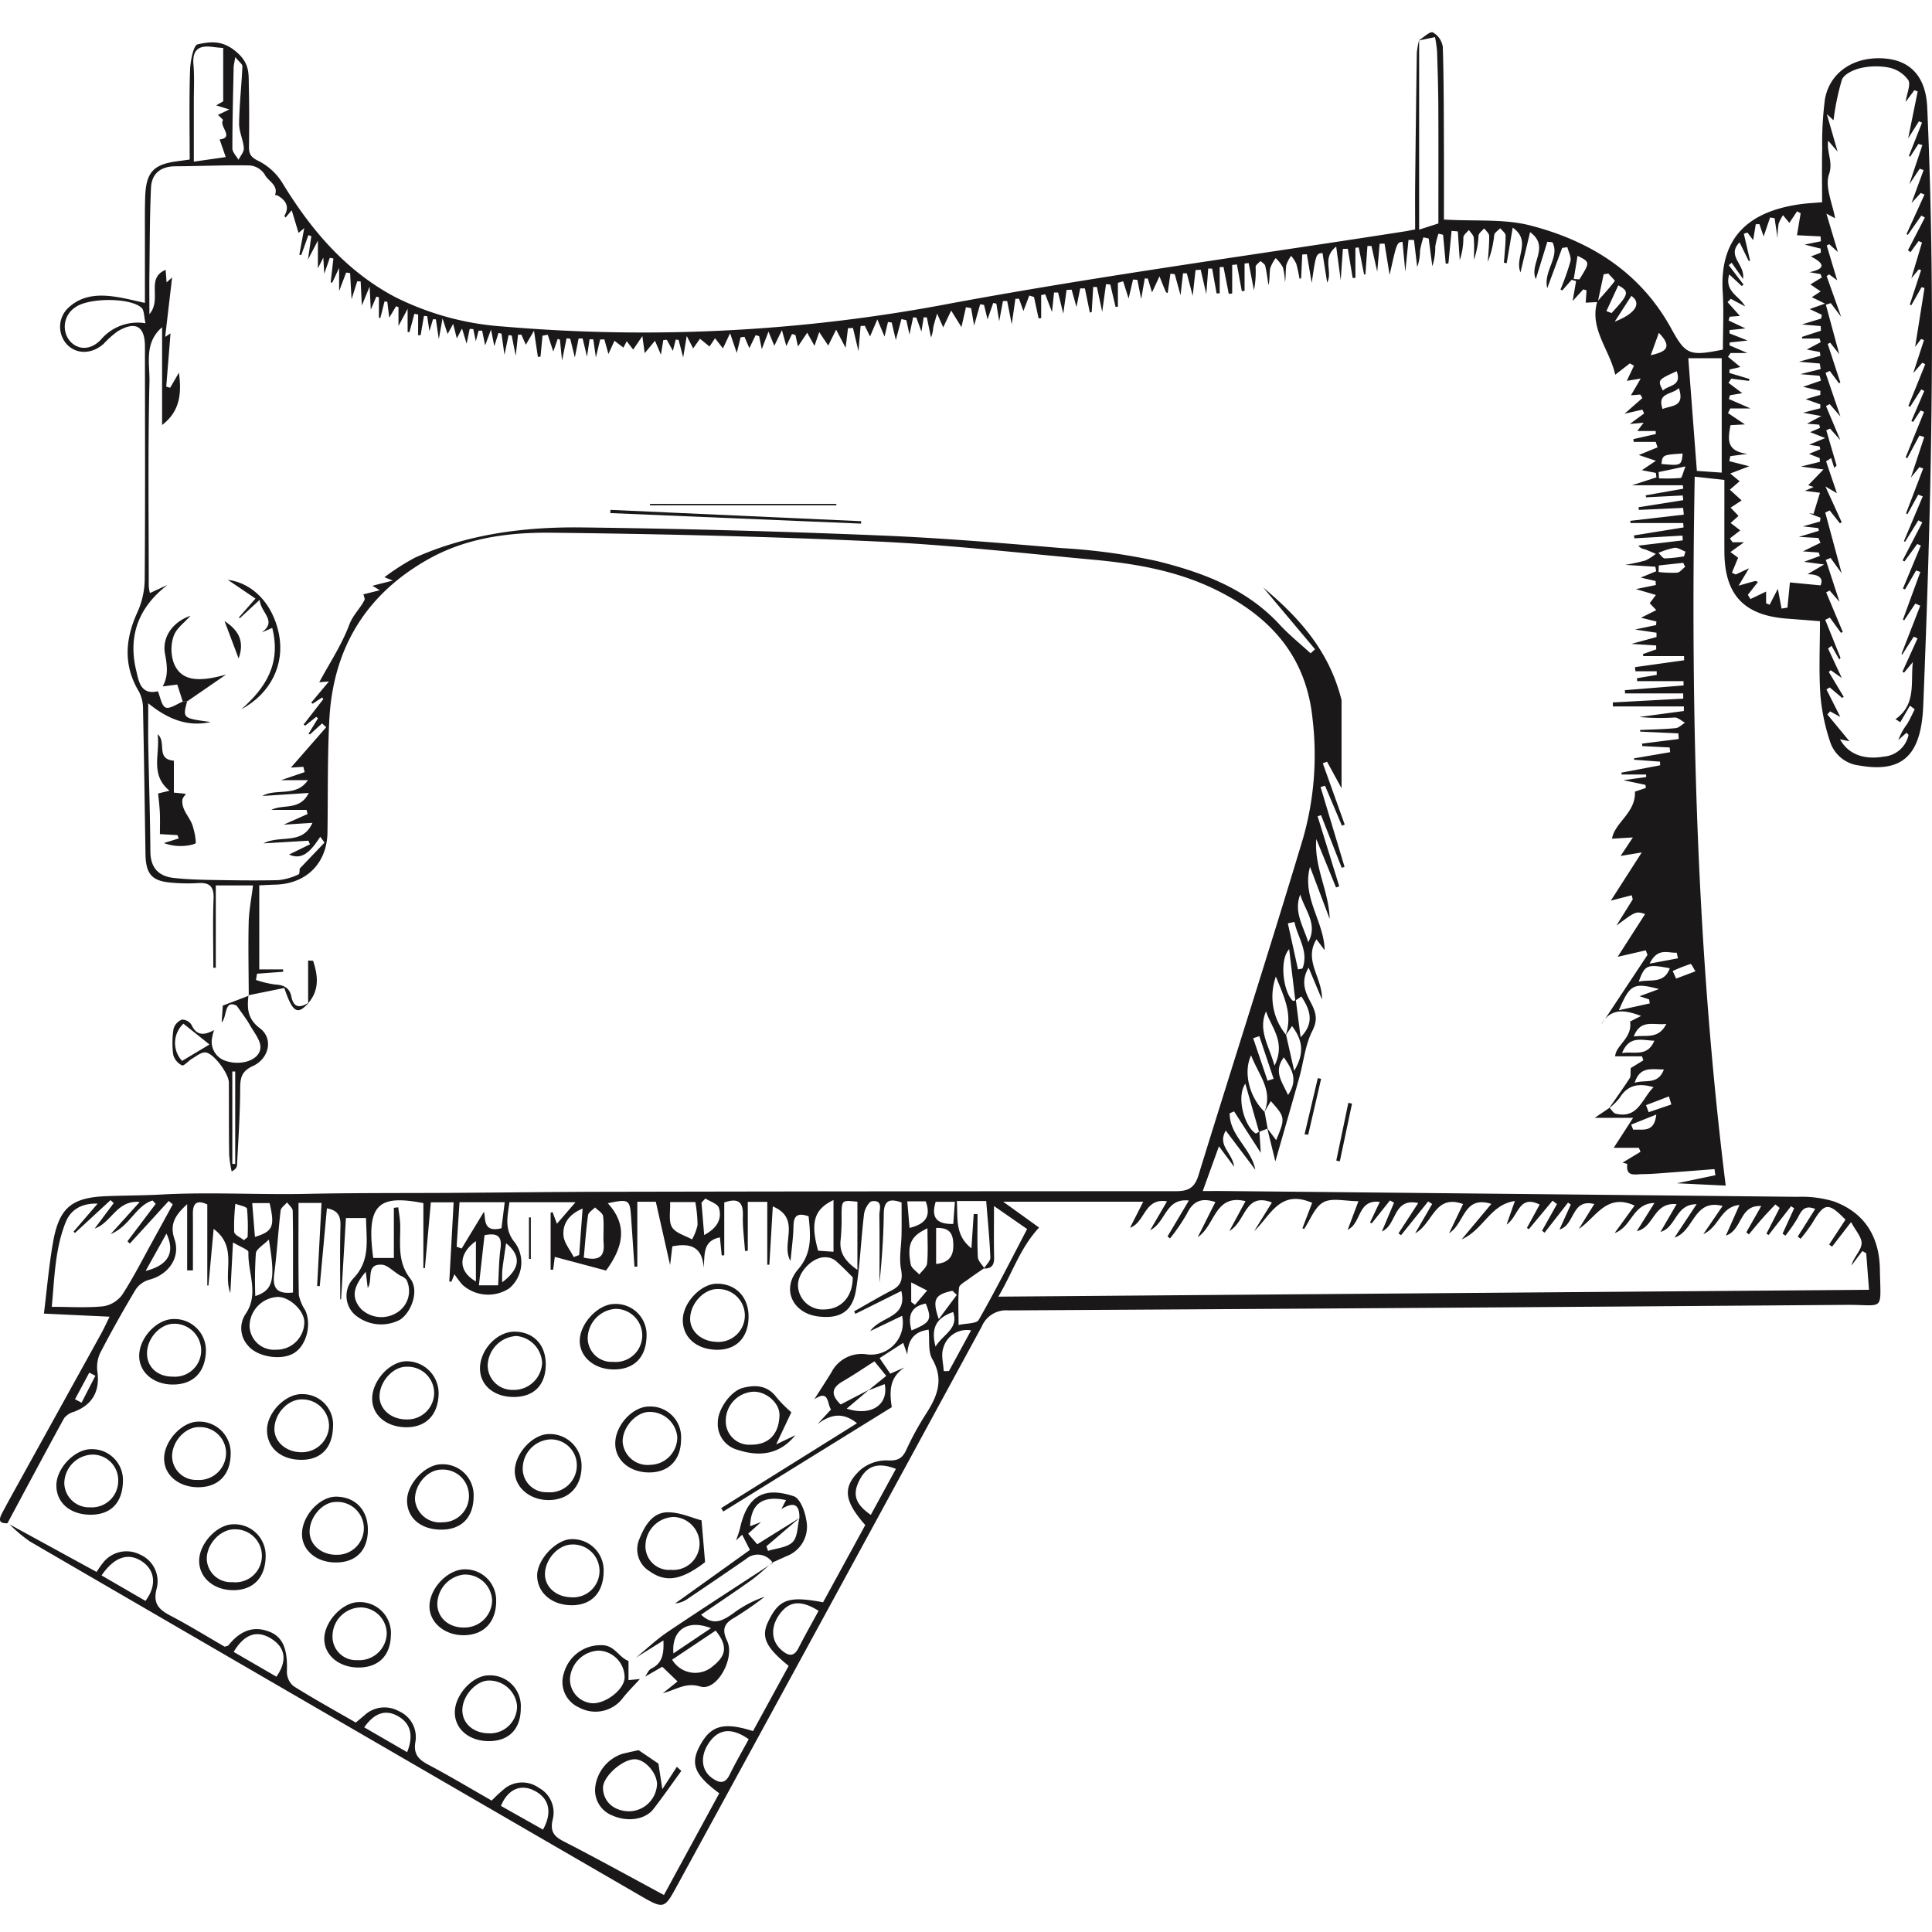 <svg viewBox="0 0 300 300" height="300" width="300" xmlns:xlink="http://www.w3.org/1999/xlink" xmlns="http://www.w3.org/2000/svg">
  <defs>
    <clipPath id="clip-path">
      <rect fill="#fff" transform="translate(14053 11286)" height="300" width="300" data-name="Rectangle 4510" id="Rectangle_4510"></rect>
    </clipPath>
    <clipPath id="clip-path-2">
      <rect fill="none" height="290.777" width="300" data-name="Rectangle 4509" id="Rectangle_4509"></rect>
    </clipPath>
  </defs>
  <g clip-path="url(#clip-path)" transform="translate(-14053 -11286)" data-name="Mask Group 13" id="Mask_Group_13">
    <g transform="translate(14053 11291)" data-name="Group 6070" id="Group_6070">
      <g clip-path="url(#clip-path-2)" data-name="Group 6069" id="Group_6069">
        <path fill="#1a1818" transform="translate(0 0)" d="M1.49,231.708l13.5,7.381c.3-.424.578-.9.93-1.324a4.62,4.62,0,0,1,5.794-1.385,4.517,4.517,0,0,1,2.6,5.339c-.593,2.315.388,3.239,2.188,4.18,2.883,1.507,5.656,3.224,8.389,4.8.294-.1.495-.109.577-.212,1.71-2.124,3.775-3.192,6.489-2.066,2.02.839,2.724,2.8,2.59,6.111a2.956,2.956,0,0,0,1,2.271c3.157,1.988,6.431,3.789,9.7,5.675l1.332-1.118a4.568,4.568,0,0,1,5.345-.656,4.377,4.377,0,0,1,2.589,4.707c-.358,2,.487,2.814,2.055,3.644,3.294,1.743,6.493,3.665,9.781,5.542a22.76,22.76,0,0,1,2.155-1.982,4.433,4.433,0,0,1,5.17,0,4.354,4.354,0,0,1,2.153,4.908c-.409,1.7.065,2.565,1.617,3.361,5.159,2.648,10.235,5.457,15.652,8.371l8.591-15.795c-3.822-2.822-4.511-4.534-3.059-7.295,1.7-3.233,3.685-3.829,8.3-2.363l5.534-10.126c-3.577-2.894-4.308-4.5-3.188-6.847,1.672-3.5,3.141-4.044,8.532-3.026l6.552-11.992c-3.3-3.746-3.605-5.9-.767-8.557a6.257,6.257,0,0,1,4.189-1.481c1.564.082,2.3-.261,2.93-1.6a46.383,46.383,0,0,1,2.963-5.448c1.8-2.759,2.99-5.393,1.086-8.709-.678-1.181-.39-2.917-.557-4.544-2.124.273-3.207,1.438-3.316,3.855l-.638-1.808-3.665,2.369,1.656,2.414,2.239-.971c-2.223,1.44-2.443,3.446-2,6.172l-26.164,16.2-.333-.524L133.072,216c-2.275-1.851-4.231-1.305-6.149.153l2.119-2.293c-.619-.8-.24-3.2-2.6-1.572.881-1.384,1.775-2.759,2.639-4.154a5.257,5.257,0,0,1,5.54-2.825,4.961,4.961,0,0,0,5.459-5.988l-4.953,2.37c1.683-2.4,5.817-1.956,4.831-6.227l-7.131,3.547-.2-.382c1.948-1.1,3.87-2.242,5.852-3.271,1.431-.743,1.741-1.642,1.432-3.284-.327-1.73.05-3.589.081-5.391.028-1.653.006-3.307.006-4.962-1.923-.684-2.748-.281-2.769,1.8-.036,3.568-.3,7.134-.66,10.687,0-3.5.03-6.993-.021-10.488-.012-.888.634-2.4-1.135-2.2-.5.056-1.15,1.245-1.24,1.975-.485,3.94-.618,7.931-1.26,11.841-.549,3.34-2.515,4.495-5.855,4.082-3.973-.491-5.764-4.256-3.141-7.3,2.257-2.615,1.938-5.319,1.645-8.252-1.536-.525-2.319-.273-2.348,1.476-.03,1.783-.292,3.562-.462,5.454-1.587-2.642,1.77-6.557-2.753-8.464-.19,3.217-.363,6.136-.535,9.055l-.321-.006v-9.755h-3.027v7.591l-.432.025c-.121-1.829-.381-3.661-.328-5.485.06-2.077-.675-2.792-2.892-2.037v8.2l-.395.019c-.09-.9-.179-1.8-.278-2.8-2.7.55-2.322,2.625-2.528,4.709-.207-3.307-2.124-3.847-4.859-3.318-.11.91-.222,1.839-.351,2.909l-2.217-9.835H98.963v10.071l-.441.023q-.264-3.858-.527-7.716c-.186-2.72-.341-2.827-3.62-2.143,3.321,3.595,2.183,7.1-.268,10.45l-7.957-2.12c-.043.332-.151,1.165-.26,2l-.389-.017V183.31l.3-.1.677,1.817,2.889-3.349H79.109c-.29,2.214-.866,4.229.857,6.287a5.244,5.244,0,0,1-.91,7.1,5.961,5.961,0,0,1-7.272-.586,16.188,16.188,0,0,1-1.219-1.619l-.467,1.148L69.766,194l.673-12.3H66.9c-.3,3.36-.614,6.793-.924,10.225l-.235-.022V181.817c-6.945-1.331-8.923.1-7.782,8.521h3.2v-7.79l.685-.075c.1.895.278,1.788.3,2.685.061,2.876-.51,5.712,1.571,8.393,1.411,1.818.2,5.2-1.607,6.382a6.3,6.3,0,0,1-7.089-.858,3.968,3.968,0,0,1-.081-5.636c2.628-2.8,1.928-5.968,1.9-9.306H53.714c-.253,4.263-.5,8.449-.748,12.635l-.133-.009c0-3.8-.072-7.606.035-11.405.043-1.527-.389-2.415-2.106-2.724l-1.113,12.086-.406-.026.685-12.895H46.354c0,4.785-.048,9.539.047,14.29a6.968,6.968,0,0,0,1,2.38c1.02,2.236.192,5.425-1.727,6.627-1.982,1.241-5.835.61-7.236-1.235a3.976,3.976,0,0,1-.25-4.9c2.063-3.109.272-6.355.389-9.525.014-.374-1.219-.795-2.4-1.515-.157,3-.28,5.349-.411,7.867-1.211-3.206,1.245-7.113-2.592-9.955-.292,3.183-.55,5.983-.807,8.784h-.178V182.025c-1.665-.774-2.249-.152-2.238,1.44.02,2.933.006,5.866.006,8.8l-.894,0V181.986c-1.718,1.573-2.8,2.995-1.972,5.414.992,2.891-.972,5.547-3.9,6.309a3.776,3.776,0,0,0-2.116,1.512c-1.954,3.264-3.818,6.586-5.566,9.965a5.283,5.283,0,0,0-.372,2.909c.366,3-.821,5.064-3.651,6.126a2.946,2.946,0,0,0-1.528.99c-2.976,5.415-5.877,10.872-8.8,16.317-1.584.065-1.237-.8-.781-1.668.743-1.407,1.517-2.8,2.287-4.19q6.526-11.8,13.052-23.6c.412-.745.763-1.524,1.3-2.614L6.82,198.976c.469-3.783.775-7.414,1.4-10.99.943-5.437,2.871-7.032,8.3-7.245,2.863-.113,5.732-.1,8.593-.259,7.509-.408,15.019.062,22.529-.1,7.719-.166,15.444-.108,23.166-.158,7.643-.05,15.285-.15,22.927-.165q44.414-.088,88.828-.09c1.982,0,2.935-.525,3.537-2.48,5.388-17.476,11-34.884,16.263-52.4a47.239,47.239,0,0,0,1.45-18.454c-.974-9.627-6.409-15.746-14.727-19.91-6.105-3.057-12.65-4.2-19.325-4.814-11.168-1.027-22.328-2.306-33.522-2.825-16.843-.781-33.711-1.173-50.572-1.365-6.588-.075-13.2.759-19.164,4.114-9.756,5.488-14.807,13.923-15.369,25-.294,5.8-.2,11.615-.283,17.424-.07,4.786-3.293,8-8.118,8.108-.707.016-1.414.061-2.474.109v13.049H43.96c0,.123.005.247.008.371l-4.057.3-.164.97a16.113,16.113,0,0,0,2.94.706c1.36.077,2.278.465,2.565,1.919.332,1.683,1.318,1.759,2.594.942l.032.027c-1.68,1.884-2.431,1.5-3.732-2.348l-5.566,1.13.047.057c-.014-3.79-.1-7.582-.01-11.37.044-1.836.417-3.663.671-5.74H33.508v12.78h-.384c0-3.58-.1-7.165.04-10.739.078-1.965-.7-2.537-2.505-2.4a26.924,26.924,0,0,1-3.818-.053c-3.223-.216-4.2-1.269-4.251-4.49-.121-7.482-.22-14.965-.382-22.446a5.7,5.7,0,0,0-.616-2.718c-2.46-4.085-2.178-8.115-.275-12.317a12.724,12.724,0,0,0,1.152-5c.091-12.1.044-24.2.036-36.3,0-3.187-1.481-4.017-4.287-2.327a15.214,15.214,0,0,0-2.119,1.9c-1.837,1.657-4.292,1.672-5.761.039a4.046,4.046,0,0,1,.45-5.781c2.233-1.965,4.942-1.933,7.675-1.471,1.236.209,2.455.524,4.039.869,0-3.665,0-7.058,0-10.451,0-1.99-.026-3.982.04-5.97.13-3.872,1.258-5.091,5.048-5.585.542-.071,1.084-.148,1.865-.255,0-4.663-.093-9.26.055-13.85.046-1.426.518-3.9,1.183-4.042,1.908-.4,3.776-.707,5.962,1.13s1.937,3.468,1.984,5.462c.073,3.1.06,6.21.024,9.314-.013,1.153.312,1.65,1.5,2.217a9.271,9.271,0,0,1,3.691,3.408c4.424,7.262,9.8,13.6,17.38,17.646a43.938,43.938,0,0,0,16.9,4.643,254.652,254.652,0,0,0,69.839-3.653c23.3-4.3,46.819-7.468,70.24-11.133.387-.061.771-.145,1.529-.289,0-2.2-.02-4.406,0-6.612q.109-10.388.26-20.776a12.533,12.533,0,0,1,.361-2.034c0,9.712,0,19.426,0,29.452l2.989-.958c0-6.07.02-12.052-.009-18.034-.014-2.91-.1-5.819-.2-8.728a18.977,18.977,0,0,0-.314-2.174l-2.546.526c.758-.461,1.771-1.467,2.216-1.259A3.115,3.115,0,0,1,224.038,2.3c.168,5.41.151,10.826.175,16.24.017,3.712,0,7.425,0,10.552,4.948.287,9.35-.125,13.379.911,9.294,2.39,17.1,7.235,21.911,16,2.255,4.112,2.834,4.328,8.029,3.285,0-2.939.153-5.955-.029-8.952-.534-8.807,4.424-12.625,12.27-13.656.936-.123,1.883-.166,3.163-.274,0-2.842-.05-5.6.015-8.362a52.4,52.4,0,0,1,.422-7.611c.74-4.317,4.7-6.816,9.512-6.329,3.981.4,6.17,3.043,6.371,7.534,1.389,30.977.62,61.939-.614,92.9-.029.715-.082,1.432-.168,2.143-.739,6.092-3.7,8.266-9.8,7.181a5.369,5.369,0,0,1-4.454-3.559,31.139,31.139,0,0,1-1.551-7.391c-.255-3.712-.066-7.454-.066-11.453-1.789-.139-3.427-.273-5.067-.393-6.73-.49-9.752-3.7-9.773-10.405-.011-3.653,0-7.306,0-11.136l-4.609-.508c-.67,37.139.325,73.935,4.812,110.083l-7.577-.362,5.979-1.251q-.072-.473-.143-.946c-2.02.156-4.039.319-6.06.465-1.743.125-3.486.3-5.231.317-1,.007-2.518.465-2.245-1.552.008-.063-.668-.219-.735-.239l2.783-1.683-.257-.617h-3.9l3.009-4.66h-5.959l2.3-1.555c.317.314.585.826.954.915,3.491.836,4.065-2.343,5.882-4.113-2.345-.69-4.055-.33-5.283,1.675a9.26,9.26,0,0,1-1.641,1.609c1.081-1.555,2.19-3.091,3.217-4.681.207-.32.1-.844.163-1.575l1.959-1.2-.217-.624H250.8c.1-1.722,2.719-2.848,2.317-5.4l1.713-.87c-2.481-.919-4.728-1.331-6.185,1.356l7.178-10.83-.262-.713-4.373,1.009,4.264-6.645c-1.432-.45-1.432-.45-4.461,1.8l2.543-4.081-.167-.635-3.237.837,4.8-7.484-3.285.543,1.907-2.873-3.239.195c.427-2.546,3.7-3.983,3.562-7.307l1.7-.577q-.038-.238-.078-.476l-3.41-.724,3.536-.489-.016-.392h-3.785l-.057-.291,6.024-1.14q-.014-.285-.027-.571l-4.022-.294q0-.108,0-.216l5.6-.958-.076-.729-4.258-.219-.017-.382,5.682-.713q-.026-.439-.051-.878l-5.938-.274c0-.083,0-.167-.007-.25,1.84-.083,3.686-.108,5.517-.285.507-.049.97-.55,1.453-.845-.532-.284-1.065-.811-1.6-.808a34.253,34.253,0,0,1-5.5-.082l6.92-.926q.006-.356.011-.712H250.455l-.019-.62,10.937-.59q0-.406-.008-.813h-9.032q-.007-.25-.013-.5l9.1-.735v-.665H254.21q-.007-.229-.014-.459l3.063-.516q-.006-.283-.012-.566h-3.3l-.071-.635,7.638-1.069q-.009-.321-.019-.643h-6.318l-.074-.315,2.073-.732q0-.305-.006-.61l-3.848-.241,3.9-1.066q0-.334,0-.669l-3.339-.5,3.28-.686q.02-.282.039-.564l-2.386-.575,2.372-1.188-1.022-1.074.964-1.276-3.1-.913,3.093-.632q-.023-.312-.046-.625l-2.308-.531,2.405-.984L257.042,83l-4.679-.291a28.032,28.032,0,0,0,3.152-.685,7.973,7.973,0,0,0,1.6-1.021c-.587-.247-1.166-.52-1.766-.73a1.339,1.339,0,0,1-.934-.547l6.886-.819q-.023-.369-.046-.738l-7.456.422q-.045-.223-.089-.447l7.717-1.247q-.032-.34-.064-.68h-8.193c0-.115-.008-.23-.012-.345l8.305-.958q-.056-.524-.111-1.048l-6.858.311q-.035-.206-.07-.412l6.951-1.1-.079-.729-5.7.288-.05-.309,5.831-1.028-.067-.532h-7.9l3.8-1.232-.088-.69-2.167-.422,2.173-1.462-2.658-.894,2.909-1.187-.279-.852h-3.422q-.022-.214-.043-.427l3.477-.793-.021-.471h-2.845l.973-1.283-2.136.19,2.208-1.625-.256-.595-2.777.63,2.765-2.426-.321-.552-1.449.122,1.514-2.6-2.16.353,1.118-2.357-.651-.351-2.264,1.759c-.843-3.885-4.043-7.139-2.785-11.372.922-1.045,1.874-2.066,2.712-3.173.067-.088-.647-.768-1-1.173l-.723.119L248.1,41.9l-1.874.1c.037-.541.084-1.226.131-1.911l-.5-.157L244.2,41.735c.182-1.051.358-2.068.534-3.085l-.683-.205-1.46,1.645-.28-.124a39.9,39.9,0,0,0,1.549-4.392c.156-.656-.3-1.458-.478-2.194l-.809.12-2.317,6.247c-.636-2.693,2.013-4.852.8-7.132l-.789-.073-1.787,5.8c-1.071-2.411,2.287-4.974-.889-7.3L236.1,37.294c-.963-2.327,1.789-4.832-1.206-6.949l-.935,5.525-.429-.074c.1-1.411.269-2.822.26-4.232,0-.376-.542-.75-.835-1.125-.323.348-.86.658-.932,1.052a15.66,15.66,0,0,1-.993,4.159c.083-1.339.232-2.68.208-4.018-.007-.4-.5-.784-.771-1.175-.307.371-.824.713-.88,1.118a13.4,13.4,0,0,1-.71,3.759c0-1.142.07-2.292-.036-3.424-.039-.421-.491-.8-.755-1.2-.3.38-.815.739-.855,1.145a10.933,10.933,0,0,1-.56,3.536q-.151-2.228-.3-4.456l-.971-.084q-.246,2.524-.492,5.048l-.417.055q-.2-2.249-.41-4.5l-.713-.165a12.166,12.166,0,0,0-.5,1.991,9.448,9.448,0,0,1-.458,3.061l-.563-4.306-.823-.18a14.959,14.959,0,0,0-.529,2.086,7.214,7.214,0,0,1-.432,2.521q-.252-2.1-.5-4.2l-.848-.011c-.147,1.445-.294,2.889-.5,4.947-.182-1.946-.309-3.3-.435-4.65-.885.12-.885.12-2,5.139l-.788-4.858-.76.021-.374,4.338-.9-4-.623.01q-.155,2.2-.31,4.393l-.205.046-.839-4.215-.514.046v4.67l-.421.039-.761-4.546-.762.015c-.108,1.553-.216,3.107-.339,4.866-.227-1.7-.43-3.222-.7-5.22-2.289,1.793-.488,3.8-1.4,5.6-.266-1.685-.5-3.149-.727-4.608-1.006.111-1.006.111-1.677,4.645q-.376-2.228-.752-4.455l-.718.048q-.085,1.844-.17,3.688l-.255.069a20.858,20.858,0,0,0-.5-2.324,5.494,5.494,0,0,0-.8-1.225,5.032,5.032,0,0,0-.756,1.456c-.126.852-.034,1.737-.2,2.637a10.686,10.686,0,0,0-.31-2.287,5.771,5.771,0,0,0-1.13-1.454,5.692,5.692,0,0,0-.853,1.588c-.146.835-.038,1.714-.268,2.607-.16-1-.274-2.018-.507-3-.069-.291-.474-.5-.726-.75-.268.3-.755.6-.765.914a15,15,0,0,1-.255,3.624l-.822-4.214-.636.068v4.254l-.43.033q-.38-2.071-.761-4.142l-.732.077v4.433l-.532.054q-.407-2.09-.815-4.179l-.594.039v4.05l-.478.031q-.347-1.929-.694-3.857l-.609-.012c-.086,1.155-.172,2.31-.3,3.968l-.868-3.784-.8.053c-.129,1.171-.259,2.343-.442,4l-.912-3.491-.588-.01c-.11.966-.22,1.933-.387,3.4l-.9-3.261-.671-.083-.426,3.014c-.075-.043-.245-.08-.285-.174-.343-.8-.664-1.611-.991-2.418l-1.152,2.489-.662-2.153-.472-.009-.551,3.185-.594-2.966-.672-.065-.689,2.959-.848-2.674-.814.237v3.7l-.359.047-.824-3.487-.663-.051-.592,4.3-.817-3.857-.58-.016q-.116,1.948-.232,3.9l-.288.085-.769-3.753-.729-.007-.579,2.892-.754-2.689-.782.038c-.161,1.144-.321,2.288-.517,3.688l-.8-3.282-.632,0c-.1,1-.208,2-.315,3.024l-1.051-2.755-.632.13V44.4l-.4.036-.715-3.326-.734-.218-.906,2.394-.69-1.907-.561.023c-.157,1.1-.313,2.2-.564,3.961l-.708-3.623-.656,0-.585,3.139-.441-2.735-.49-.1-.88,2.546-.544-2.246-.6-.1-.938,3.3c-.175-1.009-.323-1.856-.47-2.7l-.8-.138c-.251,1.111-.5,2.222-.7,3.08l-1.593-2.56-1.223,2.574c.2.046.005.053-.026-.014-.327-.693-.628-1.4-.936-2.1-.2.727-.448,1.445-.6,2.183a5.061,5.061,0,0,1-.348,1.533l-.647-3.115-.487-.017-.353,2.222-.79-2.182-.5-.034-.565,2.668-.486-2.224-.764-.174-.87,3.257-.64-2.721L137.882,45l-.529,2.262L136.23,44.6,135.1,47.246l-.817-1.665-.648.044c-.1,1.14-.193,2.28-.331,3.916l-.855-3.611-.775.027c-.135,1.12-.27,2.24-.367,3.048l-1.475-2.813-1.222,2.467-1.4-2.088-.737,2.13-1.134-2.037-1.43,2.138-.394-1.787-.532-.148-.886,1.868-.678-2.471-1.187,2.428-.9-2.2c-.491,1.279-.768,2-1.043,2.718q-.2-1.008-.413-2.01l-.544-.159-.97,2.018L115.6,47.3l-.6.082-.595,2.421c-.335-.986-.566-1.664-1.038-3.056L112.26,49.1l-1.229-1.575-.859,1.281L108.693,47.6l-1.059,1.5-1-1.929c-.218,1.317-.348,2.11-.55,3.332l-.714-2.72-.446-.052-.438,1.753-.939-1.715L103,47.8c-.127.778-.255,1.556-.373,2.284l-.919-2.173-1.6,1.928c-.067-.489-.162-1.181-.362-2.646l-1.429,2.092-.993-1.3-.528.991-1.382-1.059-.939,2.056-.633-2.278-.65.019q-.332,1.395-.666,2.789-.2-1.409-.405-2.818l-.571,0-.4,2.7-.682-2.833-.624.013-.584,2.946L88.544,47.6l-.569-.067L87.276,51c-.145-1.422-.239-2.346-.334-3.269l-.351-.1-.676,1.963-.865-2.62-.81.153q-.155,1.629-.31,3.257l-.406.027c-.164-1.091-.327-2.182-.607-4.054l-1.265,2.174-.7-1.577-.513.033c-.111,1.016-.223,2.032-.358,3.262l-.624-3.153-.484-.06c-.185.883-.37,1.767-.641,3.059-.191-1.358-.327-2.324-.463-3.29l-.466-.1-.647,2.048c-.131-.657-.259-1.3-.511-2.57-.446,1.194-.678,1.815-.908,2.438q-.233-1.138-.471-2.279l-.555.008-.423,1.639-.4-1.889-.555-.027c-.151.727-.3,1.455-.478,2.295l-.713-2.358-.809,1.533-.567-2.252-.863,1.571-.787-2.42c-.248,1.377-.374,2.077-.579,3.215l-.453-3.07-.452-.013-.548,1.846c-.129-.85-.241-1.589-.353-2.329l-.5-.034-.518,2.989h-.387v-3.2l-.578-.123-.771,2.858-.282-.035V42.96l-1.417,2.659V42.7l-.381-.146-1.056,1.777-.3-2.474-.432-.048-.644,2.556-.228-.007v-3.2l-.4-.093-.859,2.009c-.056-1.093-.1-1.964-.183-3.574l-1.206,2.933c-.073-1.478-.129-2.6-.184-3.725l-.535-.034-.875,2.792c-.1-1.688-.164-2.873-.231-4.058l-.615-.086-1.091,2.882v-3.61l-1.072,2.307-.237-.06.424-3.7-.562-.108-.856,2.468c-.051-.855-.089-1.474-.15-2.5l-.84,1.657V32.358l-1.539,2.931.517-3.621-.457-.154-1.113,3.1-.287-.061.75-4.122-.88.73L45.3,27.65l-.97,1.137c-.06-.1-.186-.242-.158-.29.835-1.441.2-2.387-1.042-3.124a1.363,1.363,0,0,0-.428-.088c.575-1.6-1.115-2.139-1.621-3.235a3.091,3.091,0,0,0-2.345-1.363c-3.818-.076-7.641.119-11.462.133-2.316.008-3.726,1.112-3.828,3.356-.2,4.446-.19,8.9-.248,13.354-.025,1.889,0,3.778,0,6.256,2.017-2.345-.629-5.568,2.52-6.885.044.563.088,1.139.151,1.945l.855-.766c-.319,2.74-.674,5.78-1.077,9.233l.831-.549-.666,8.271.608.179,1.364-2.348c.42,3.12.226,5.964-2.614,8.128V45.812c-2.828,2.438-1.9,5.688-1.963,8.451-.248,10.584-.111,21.177-.109,31.768a7.4,7.4,0,0,0,.177,1.06l2.738-1.267c-4.493,3.455-6.167,7.9-4.86,13.3.364,1.5.619,3.861,3.357,3.214.387.888.573,2.265,1.215,2.527s1.754-.565,2.659-.916l.668-.027c-.693,2.612-.693,2.612,3.676,3.189-3.5.781-6.57-.355-9.709-2.907,0,2.61-.03,4.568.006,6.525.1,5.492.287,10.984.326,16.476.018,2.552,1.266,3.859,3.66,4.127,1.811.2,3.644.264,5.468.3,3.582.06,7.167.122,10.747.036a9.537,9.537,0,0,0,3.13-.891c.2-.08.156-.776.176-.893l3.862-4.048-.666-.9c-1.3,1.966-2.662,3.765-4.833,2.754l3.237-1.586-.248-.561-6.966.415c2.6-1.356,6.068.318,7.592-3.189l-4.471.286,3.721-1.651-.159-.643H42.135c1.865-.954,4.438.165,5.808-2.634l-7.209.47c2.137-1.241,5.266.239,7.078-2.453H43.636l3.671-1.251-.207-.828-1.929.129,5.476-6.266-.63-.6-1.89,1.711-.211-.11,1.458-2.388-.262-.227-1.725,1.366-.237-.179,3.053-3.938-.177-.264-1.476.973-.218-.177,2.745-3.28-1.5.122c1.659-3.079,3.512-5.857,4.646-8.9.578-1.553,1.7-2.523,2.373-3.866.106-.209-.1-.575-.162-.883l2.539-.636-1.135-.7,3.156-.8-1.3-.52A36.626,36.626,0,0,1,64.419,81.6c8.257-3.695,17.072-4.81,25.976-4.7q23.028.285,46.047,1.237c9.458.376,18.9,1.166,28.338,1.966a94.975,94.975,0,0,1,14.89,2.024c7.034,1.75,13.853,4.255,19.012,9.843,1.484,1.608,3.211,2.991,4.827,4.477l.691-.632-8.058-9.592c5.5,4.61,10.243,9.766,12.174,17.493V117.4l-2.253-4.125-.659.25,3.4,9.511-.427.184-2.626-6.211-.692.2,3.722,12.392-.434.159-3.214-8.181-.534.17,3.36,10.876-.5.181-3.064-7.515c-.368,4.354,1.971,8.1,2.076,12.4l-3.05-8.095c-1.306,4.753,2.2,8.519,2.266,12.945l-1.267-1.687c-2.028,3.328.955,5.966.854,9.333l-2.075-4.937c-1.327,2.265-.427,3.958.354,5.449.805,1.537,1.113,2.638.208,4.418-1.107,2.178-1.334,4.8-2.007,7.2-1.276,4.566-2.6,9.119-3.715,13.026-.365-1.484-.817-3.321-1.266-5.155l1.391,1.853c1.437-3.433,1.413-3.569-.834-6.062l-1.027,1.756c1.469-3.412-.9-5.85-2.031-8.866-1.264,2.662-.25,6.525,2.092,8.783.162.86.319,1.727.476,2.593l-1.331.51q-1.069-3.742-2.135-7.487c-1.446,2.157-.106,6.643,1.6,7.728.093.059.385-.2.585-.3.06.925.119,1.849.214,3.315l-4.144-6.437-.683.3c-.03,3.441,3.37,5.483,3.977,8.759l-4.584-6.074c-1.357,2.344,1.045,3.414,1.293,5.611L189.276,173l-2.512,6.943c1.279,0,2.259-.008,3.238,0q44.549.434,89.1.9a17.277,17.277,0,0,1,5.64.707c4.8,1.751,7.078,5.489,7.166,10.512.118,6.787.794,5.51-5.181,5.556q-65.095.5-130.19.86a4.085,4.085,0,0,0-4.081,2.484q-23.587,43.424-47.285,86.788c-2,3.674-2.047,3.748-5.747,1.606Q52.01,261.895,4.645,234.361a23.419,23.419,0,0,1-3.155-2.653m199.728-81.426q.37,2.893.74,5.787c2.254-2.29,1.427-4.314.125-6.337l-.947.632q-.478-3.993-.956-7.986c-1.633,1.809-.822,6.877.594,8.039.066.054.29-.084.444-.135M199.7,155.69l1.262,5.587c1.762-2.954,1.155-4.959-.336-6.955l-1,1.451c1.162-3.256-.261-6.029-1.511-9.131a9.343,9.343,0,0,0,1.582,9.048m-64.785,55.132-3.435,2.91c3.809,1.247,6.542-.624,5.9-3.805l-2.544.973,2.785-2.255-1.835-2.257c-1.768,1.124-3.325,2.185-4.952,3.126-1.826,1.056-1.741,2.178-.292,3.572,1.481-.769,2.926-1.519,4.368-2.264m17.86-18.833c.356-.577,1.036-1.166,1.014-1.728-.115-2.914-.409-5.82-.644-8.765h-4.561c.182,2.676-.338,5.3,2.268,7.339l.353-5.321.6,0c0,2.235-.07,4.474.048,6.7.031.584.645,1.137.992,1.7-.82.569-1.657,1.116-2.456,1.716-.54.405-1.414.845-1.464,1.336-.178,1.77-.07,3.569-.07,5.778,1.214-.28,2.785-.188,3.132-.8,2.625-4.592,5.009-9.321,7.514-14.1l-5.145-3.571c0,2.765-.044,5.373.02,7.978.029,1.2-.407,1.767-1.6,1.72m2.243,4.372,135.21-1.064-.435-5.677-.6-.345-1.7,2.259c.348-1.306,1.495-2.3,1.579-3.372.079-1.008-.965-2.1-1.629-3.379l-2.957,3.819-.449-.334,2.532-3.866c-2.7-2.734-3.252-2.658-5.166.561a27.565,27.565,0,0,1-1.8,2.415l-.442-.345,2.706-4.287c-1.778-.733-2.2.437-2.793,1.526a26.668,26.668,0,0,1-1.822,2.61l-.449-.29,1.8-3.951-.485-.321-3.477,4.465-.346-.192,2.058-4.01-.667-.541c-.659.7-1.335,1.391-1.972,2.114-.734.832-1.434,1.694-2.148,2.543l-.39-.331,2.314-4.073c-3.435-.215-2.889,3.721-5.487,4.586l2.106-4.754c-2.941.276-3.1,3.381-5.606,4.523l2.987-4.369c-4.521-1.168-4.373,3.908-7.47,4.911l3.437-5.185c-3.31-.009-3.137,3.61-5.609,4.3l2.5-4.307c-3.641-.341-3.457,3.611-6.178,4.192l2.738-4.376c-3.418.078-3.484,3.725-6.175,4.664l3.093-4.262c-4.4-1.99-5.99,1.869-8.657,3.622l2.4-3.86c-3.585-.9-2.967,3.271-5.405,3.955l1.759-3.876-.433-.3-3.642,4.674-.388-.314,2.317-4.138-.692-.516-3.685,4.427-.292-.2,1.977-3.626c-3.282-1.627-3.23,1.8-5.13,3.1l1.279-3.649c-3.841.538-4.807,4.405-8.26,5.954l4.608-5.511c-4.341-1.364-4.115,3.029-6.555,4.554l2.165-4.53c-4.406-1.608-4.657,3.011-7.434,4.538l2.636-4.548-.623-.394-4.205,5.24-.4-.287,3.063-4.709c-3.953-.838-3.268,3.41-5.643,4.416l1.889-4.472-.634-.346-2.834,3.56-.258-.138,1.514-3.2c-3.5-.413-2.828,3.332-4.984,4.328l1.667-4.432c-2.051,0-4.082-.562-5.429.157s-2.037,2.723-3.013,4.164l-.254-.124,1.509-3.944c-5.038-2.161-6.444,1.985-9,4.389l2.752-4.443c-4.261-1.626-4,2.926-6.6,4.421l2.5-4.625c-4.825-1.163-4.67,3.764-7.417,5.589l2.737-5.453c-2.2-.724-3.489-.109-4.419,1.811a29.61,29.61,0,0,1-2.622,3.833l-.391-.3,3.315-5.578c-3.654-.417-3.536,3.368-6.013,4.614l2.617-4.482c-3.528-.617-3.38,3.274-5.738,4.091l2.05-4.043H155.77l5.577,4.014c-2.978,3.225-4.089,6.957-6.329,10.736M298.953,51.56l-.46-.234-1.406,1.614,1.671-5.14-.459-.162-.921,1.236,1.458-9.155-.462-.124-1.583,2.8-.237-.1,1.753-5.35-.356-.121-1.163,1.392,1.66-5.556-.529-.23-1.262,1.731-.385-.305,2.62-5.081-.547-.3-2.11,3.006-.188-.145,2.788-6.118-.576-.253-1.439,1.556,1.875-5.11-.6-.217-1.626,2.433,2.034-6.1-.62-.172-1.271,1.979-.2-.12,2.037-5.167-.478-.212-1.674,2.655L297.777,9.2l-.512-.194-1.365,1.82c.208-1.367.832-2.7.411-3.4A4.931,4.931,0,0,0,293.338,5.5a10.588,10.588,0,0,0-4.453.08c-1.074.244-2.558.945-2.875,1.806a38.016,38.016,0,0,0-1.3,6.29l-1.042-.963,1.673,5.829-1.466-1.7c-.242,1.931.8,3.287.135,5.219-.678,1.968.563,4.6.946,6.836l-1.354-.726,1.783,5.963-1.327-1.207-.406.188,1.622,5.412-1.236-.917-.4.256,2.261,6.346-1.613-2.143-.765.249c.688,2.544,1.377,5.088,2.079,7.68l-1.408-1.782-.386.187,1.964,6-.218.106L284.126,52.6l-.656.293,2.308,6.776-1.658-1.92-.578.3,2.227,5.3-1.6-1.8-.585.26,1.6,5.486-.365.354-.472-1.517-.794.5,1.678,4.948-1.784-1.041,2.538,5.573-.289.14-1.582-1.991-.691.323,2.548,9.436-1.714-2.381-.746.3,2.127,6.515-1.527-1.755-.542.281,2.581,6.161-.29.118-1.719-2.364-.719.349,2.372,5.9-.19.257L284.4,95.284l-.538.42,2.126,4.568-1.715-1.2-.3.267,2.324,3.88-.257.15-1.919-1.627-.511.309,2.152,4.274-1.585-.867-.423.484,3.427,4.162c-.391-.082-.594-.123-.8-.167l-.66-.146c1.221,2.279,3.646,3.229,6.745,2.7a4.282,4.282,0,0,0,3.886-3.338c.019-.079-.162-.2-.309-.379l-1.275,1.144a9.916,9.916,0,0,1,1.359-2.482c.453-.731.8-1.529,1.187-2.3l-.735-.563-1.5,2.567-.752-.47c3.278-2.282,2.328-5.72,2.7-8.868l-1.366,1.65-.251-.148,2.349-5.188-.6-.245-1.781,2.773-.114-.105,2.91-7.481-.763-.34-1.724,2.6-.21-.093,2.712-7.415-.656-.223-1.726,2.945-.318-.147,2.777-6.671-.557-.245-1.992,2.714-.281-.165,3.059-5.9-.613-.322-2.061,3.328-.186-.084,2.926-6.965-.7-.268-1.682,3.036-.211-.127,2.663-6.974-.59-.208-1.325,1.637,2.082-6.31-.753-.229-1.876,3.5-.265-.1,2.863-7.08-.548-.208-1.155,1.772-.264-.141,2-4.673-.473-.235-1.725,2.7-.271-.137,2.616-6.469m-28.724,25.8-1.608,1.244.412.593h1.782l-2.107,1.526,1.189.878-.958,2.331.584.273,2.068-.963-1.621,2.7c.866-.245,1.73-.5,2.6-.726.1-.025.231.09.4.164l-1.56,1.983.4.66,2.434-1.165v1.828l.55.218,1.268-2.47.582,3.064.913-.143c.12-1.226.24-2.453.383-3.916l4.764.458c.518-1.175-.369-1.748-2.04-1.727l2.583-1.517-3.116-.419,2.462-.909-.174-.532-2.46-.179,2.726-1.336-.323-.742-3.019-.173,3.1-.942q-.047-.21-.093-.421l-2.4-.266,2.657-.751.087-.587-1.81-.7.724.089,1-3.271-2.334-.3,1.35-.6-.843-.268,2.371-2.45-3.512-.449,2.959-.736-.034-.584-1.659-.649,1.751-.719-.1-.432-1.625-.278,2.492-1.029-2.341-.917,1.543-.671-.143-.491-1.886-.154,2.219-1.185-2.818-.516,2.649-.691q.01-.3.021-.6l-2.278-.814,2.269-.662.013-.634-2.687-.622,2.778-.964-.217-.75-2.993-.252,3.172-.789q-.077-.432-.153-.864l-3.225-.279,3.329-.913q-.043-.295-.086-.59l-2.035-.388,2.166-1.145-.178-.558h-2.7l-.034-.258,2.949-.957q-.021-.363-.042-.726l-2.918-.25,2.987-.911q.056-.293.112-.586l-1.882-.892,2.374-.849-2.047-.991,1.366-.9-1.586-1.092,1.775-1.072-.2-.528-1.727-.295c2.585-.538,2.33-1.365.231-2.44l1.537-.591q-.008-.314-.017-.628l-2.507-.626,2.539-.515q-.026-.378-.053-.757l-3.665-.18.571-3.411-.555-.3-1.2,1.791-.983-1.191a6.713,6.713,0,0,0-.68,1.317,14.5,14.5,0,0,0-.166,2.25c-.22-1.491-.338-2.293-.456-3.1l-.7-.113-1.007,2.941L273.2,29.8l-.566.021c-.134.824-.267,1.649-.4,2.469l-.9-1.183-.552.195.965,4.172-.207.054-1.423-2.9c-2.076,2.159.9,3.382.538,5.681L268.89,35.8l-.451.382,2.294,3.009-.277.22-1.94-1.8c-.8,2.7,1.643,3.358,2.459,4.97L268.758,41.4l-.508.511,1.923,2.147-1.592.126-.173.576L271.039,46l-2.48.255-.009.509,2.824,1.114-2.785.295q-.017.227-.034.454l2.786,1.191H268.72l-.394.588,1.92,1.579-1.687.4-.022.529,3.131.937-.088.293-2.754-.344-.425.646,2.138,1.606-1.906.323-.176.583,3.356,1.462h-3.132l-.357.723,2.627,1.758-2.241.119c-.36,2.082-.779,4.023,2.629,4.457l-2.65.352-.163.78,3.1.793-2.956,1.126,1.458,1.2-1.517,1.31,1.827,1.67-1.707,1.117,1.222,1.283-1.218,1.1,1.493,1.151M14.706,185.761l2.954-3.948-.494-.457-5.533,5.1-.2-.225,3.728-4.332c-2.437-.093-4.174.923-4.947,2.849-1.7,4.229-1.744,8.741-2.176,13.176,2.933,0,5.487.177,7.994-.084a4.527,4.527,0,0,0,2.954-1.8c1.769-2.73,3.24-5.654,4.819-8.507,1.016-1.836,2.016-3.679,3.024-5.52l-.632-.528L20.159,188.1l-.365-.356,4.382-5.807-.481-.524c-2.618.8-3.5,3.953-6.508,5.215l4.51-4.99c-3.59-.315-4.347,3.21-6.99,4.126M267.347,68.39V50.623h-5.19c.453,5.957.89,11.7,1.331,17.5l3.859.266M34.662,2.454c-.164-.016-.929-.072-1.688-.173-2.108-.28-3.13.451-2.934,2.749.163,1.894.053,3.811.056,5.718,0,2.987,0,5.974,0,9.353l4.957-.71-.948-2.739c2.343-.266-.132-2.067.527-2.995.043-.06-.533-.56-.782-.815l1.762-.849-2.037-.629,1.085-.635ZM22.595,45.2c-.254-1.071-.188-2.016-.622-2.411-1.788-1.627-8.337-1.566-10.316-.045a3.567,3.567,0,0,0-.941,5.043c1.239,1.591,3.328,1.7,4.966-.068a7.476,7.476,0,0,1,6.913-2.52M42.834,204.579a4.3,4.3,0,0,0,4.42-4.355c-.06-1.757-2.306-3.846-4.124-3.837a4.593,4.593,0,0,0-4.378,4.461,3.788,3.788,0,0,0,4.082,3.731m89.576-11.245c-.63-.618-1.633-1.683-2.736-2.634a2.594,2.594,0,0,0-1.493-.471c-2.017-.093-4.34,2.357-4.27,4.435a3.844,3.844,0,0,0,4.156,3.664c2.453-.051,4.358-1.868,4.342-4.994M56.8,192.479c-2.086,2.453-2.216,4.095-.728,5.786a4.559,4.559,0,0,0,5.673.491,3.944,3.944,0,0,0,1.374-5.025,2.152,2.152,0,0,0-.956-.649c-1.218-.756-2.014-1.65-2.861-1.7-2.565-.153-1.333,2.3-2.2,3.618l-.306-2.522m70.309,52.647c-2.745-1.727-4.568-1.512-6.045.521-1.44,1.981-1.327,4.186.3,5.589,1,.866,1.887,1.142,2.64-.346.967-1.91,2.029-3.773,3.109-5.764m-10.851,19.937c-2.636-1.847-4.663-1.613-6.148.528-1.427,2.06-1.242,4.308.477,5.516,1.04.731,1.962.989,2.687-.484.91-1.849,1.944-3.636,2.984-5.56M45.495,195.7c0-4.318.028-8.5-.04-12.673-.007-.446-.574-.883-.881-1.325-.345.423-.942.817-1,1.274-.386,3.3-.57,6.618-1,9.907-.295,2.24.553,3.088,2.92,2.818M15.77,239.632l6.818,3.952c1.752-2.33,1.516-4.7-.469-6.076-2.12-1.476-4.342-.816-6.349,2.125m55.584-57.956c-.162,2.5-.305,4.706-.449,6.914l.781.274,3.461-5.706c.3.978-.245,3.316,2.726,2.56.151-1.228.311-2.533.5-4.043Zm-28.43,73.68c1.7-2.436,1.4-4.46-.682-5.827-2.256-1.478-4.265-.868-5.955,1.978l6.637,3.849M84.315,279.1c1.544-2.776.914-5-1.522-6.133-2.059-.955-3.971-.057-5.007,2.456l6.529,3.677m50.9-48.865,3.9-7.149c-2.776-1.072-4.477-.494-5.629,1.7s-.737,3.739,1.732,5.447m-2.08-48.629c-2.42-.256-2.417-.256-2.464,1.99a33.138,33.138,0,0,1-.126,3.792c-.285,2.074.639,3.438,2.59,4.8ZM63.22,267.077c1.085-2.721.479-4.609-1.6-5.687-1.82-.944-3.5-.383-5.064,1.829l6.663,3.858m44.755-85.422h-3.924c.069,1.462-.267,2.952.3,3.9.553.923,2.033,1.292,3.105,1.9a7.731,7.731,0,0,0,.863-2.247,22.379,22.379,0,0,0-.346-3.556M36.536,3.863c-.158.946-.247,1.25-.254,1.555-.088,4.206-.2,8.413-.2,12.619,0,.592.618,1.184.951,1.776.3-.6.875-1.23.831-1.81-.1-1.3-.754-2.572-.735-3.849.043-2.953.382-5.9.513-8.854.015-.341-.526-.707-1.109-1.439M75.237,186.8l-.873,7.784h2.984c.116-1.961.114-3.859.37-5.722.264-1.927-.5-2.456-2.482-2.062m54.19,2.573v-8.029c-3.023,1.431-3.606,3.477-2.392,7.863l2.392.166m-38.778.914c2.179.471,3.241.023,3.087-2.147-.1-1.425.089-2.878-.085-4.288-.062-.5-.816-.912-1.254-1.365-.376.4-1.02.766-1.084,1.213-.3,2.115-.445,4.252-.664,6.587m-51,5.968c2.79-.941,3.154-2.467,2.1-8.78-.86.872-1.945,1.453-2.019,2.142a62.658,62.658,0,0,0-.086,6.638M89.088,190.2l.846-.319c.169-2.292.339-4.584.533-7.213-2.178.909-3.106,2.388-2.974,4.158.086,1.158,1.033,2.252,1.595,3.375m54.932-4.469c-2.6,1.2-3.186,2.489-2.6,5.611.111.584.871,1.045,1.332,1.563.421-.575,1.147-1.121,1.206-1.731.166-1.712.058-3.452.058-5.443m6.773,15.845a3.8,3.8,0,0,0-4.337,2.821c-.342,1.049.034,2.332.088,3.511l.812-.013,3.437-6.318M39.583,187.066c2.81-.851,3.116-1.641,2.282-5.25h-2.7c.148,1.838.282,3.511.422,5.25m105.774,4.2c2.3-.227,2.8-1.54,2.646-3.469-.129-1.651-1.006-2.176-2.646-2.12ZM257.607,148.58c-3.973-1.046-4.5-.737-6.229,3.287l4.8-1.058q-.053-.313-.107-.626l-1.487-.489,3.027-1.114M109.539,181.1l-.614.64c.134,1.606.268,3.211.421,5.033,1.971-1.047,2.808-2.442,2.289-4.211-.187-.637-1.369-.984-2.1-1.463m87.054-29.059c-1.268,2.957.44,5.275,1.316,8.437,1.818-3.692-.51-5.915-1.316-8.437M73.9,187.719c-2.731,1.953-2.848,4.658,0,6.264Zm74.375-6.1h-2.986c-.741,2.448.154,3.488,2.729,3.439.076-1.021.15-2.008.257-3.439m-7.393-.074c.128,1.495.237,2.77.353,4.127,2.441-.6,3.384-1.78,2.508-4.127Zm62.258-40.231c1.55-2.816-.532-4.98-1.238-7.414-1.066,2.7.518,4.968,1.238,7.414M37.872,187.571l.574-.464a31.834,31.834,0,0,0-.086-4.406c-.048-.34-1.177-.527-1.808-.785a30.521,30.521,0,0,0-.19,4.373c.039.466.981.856,1.51,1.281m163.679-42.04.7-.144c1.011-2.674-.776-4.828-1.248-7.226l-1.025.213,1.574,7.158M145.27,204.1c1.195-1.968,3.615-2.728,2.736-5.368-2.423.846-3.549,2.287-2.736,5.368M22.609,192.352c3.571-.9,4.613-2.9,3.237-5.8l-3.237,5.8m55.374,1.759c2.836-2.129,2.981-4.137.6-6.063-.207,1.443-.424,2.806-.589,4.175a17.972,17.972,0,0,0-.01,1.888m63.558,7.478c2.978-1.243,3.209-1.691,2.21-4.173-2.448.486-2.784,2.058-2.21,4.173m117.74-56.238c-3.531-.675-3.873-.53-4.823,2.09,1.761-.431,3.934.4,4.823-2.09M148.576,196.069l-.683-.637c-2.723.594-3.176,1.319-2.122,4.4l2.8-3.765m51.433-31.03c1.6-2.33.637-4-.654-5.859-1.667,2.242-.226,3.839.654,5.859m51.865-6.517c1.874-.315,3.932.67,5.019-1.919-1.987-.061-3.886-.862-5.019,1.919m1.817-2.569c1.893-.292,3.82.5,5.06-1.954-2.072.222-4-.791-5.06,1.954M250.731,44.945c3.341-1.292,4.17-2.908,2.584-4l-2.584,4M195.548,155.9l-.956.316,2.237,6.6.937-.306-2.218-6.607m58.287,7.234c1.627-.551,3.608.395,4.531-2.07-1.949-.017-3.738-.5-4.531,2.07m6.86-107.878c-1.1,1.079-3.433.661-2.53,3.256,1.367-.6,3.51-.248,2.53-3.256M249.44,43.31l.805.3c2.7-2.931,2.82-3.333,1.042-4.3L249.44,43.31m12.054,38.081.223-.733c-.572-.215-1.167-.65-1.711-.593a12.032,12.032,0,0,0-2.488.791c.334.3.665.853,1,.856a22.686,22.686,0,0,0,2.974-.321m.235-13.968-4.173.876.052.981a29.412,29.412,0,0,0,3.36-.059c.221-.025.356-.8.761-1.8m-4.542,100.648-3.9,1.561.32.792c1.467-.12,3.264.557,3.584-2.354m2.55-22.293.526,1.178,3-1.13c-.257-.4-.621-1.175-.754-1.137a25.283,25.283,0,0,0-2.77,1.09m.814-1.967q-.1-.441-.2-.881c-1.333.106-2.937-.875-4.2,1.7l4.391-.821m.736-78.383c-3.1.2-3.1.2-3.3,1.619,3.06.284,3.119.258,3.3-1.619M14.808,208.627l-.942-.488-2.218,4.139,1.018.528,2.143-4.179m126.681-11.455.585.441,1.892-2.222-2.477-1.263ZM261.673,83.016l-.306-.621-3.79.41-.036,1.015a18.262,18.262,0,0,0,2.879.107c.445-.048.836-.592,1.252-.912m-4.086-36.329-1.259,3.472c1.988-.461,3.649-1.036,1.259-3.472m-13.217-8.361.889.05c1.657-2.678,1.657-2.678-.3-3.652-.209,1.287-.4,2.444-.585,3.6M259.527,166.5l-.38-1.25-3.553,1.357.41,1.094,3.523-1.2m.831-113.862c-2.963,1.352-2.982,1.379-2.143,3.016.823-.886,2.994-.632,2.143-3.016" data-name="Path 45152" id="Path_45152"></path>
        <path fill="#1a1818" transform="translate(-52.604 -293.811)" d="M91.184,443.355c-.2,1.979-.209,3.632,1.787,5.13,2.1,1.58,1.446,4.692-1.115,5.867-1.726.792-1.951,1.809-1.958,3.483-.016,3.958-.289,7.915-.485,11.871-.017.35-.226.691-.836,1.009a18.786,18.786,0,0,1-.388-2.6c-.051-3.736-.029-7.472-.045-11.208-.006-1.349-2.345-4.567-3.639-4.675-.659-.056-1.4.571-2.065.957-.568.33-1.271,1.185-1.575,1.049a2.565,2.565,0,0,1-1.362-1.648,13.836,13.836,0,0,1,.052-4.031,2.2,2.2,0,0,1,1.292-1.421,1.736,1.736,0,0,1,1.483.794c.865,1.87,2.111,1.566,3.519.833a7.2,7.2,0,0,0-.3,1.144,3.114,3.114,0,0,0,2.239,3.679c2.348.726,5.08-.177,5.252-2.021.108-1.157-1.012-2.459-1.671-3.646-.477-.858-1.1-1.635-2-2.936-2.01-1.026-1.456,1.709-2.346,2.587l.183-2.617c1.4-.529,2.721-1.028,4.034-1.537l-.055-.067m-10.089,4.413a4.085,4.085,0,0,0-.216,5.783L85.131,451l-4.036-3.228m7.582,21.768.45.006V455.2l-.45-.01Z" data-name="Path 45153" id="Path_45153"></path>
        <path fill="#1a1818" transform="translate(-47.93 -214.173)" d="M75.483,338.853l-2.719-.16c0-1.182.036-2.236-.01-3.287-.045-1.013-.175-2.022-.268-3.027l1.764-.424c-3.093-2.535-1.421-5.714-1.843-8.773,1.457,1.222-.36,3.877,2.522,4.11v4.957l1.86.185c-.232.385-.511.642-.539.924-.172,1.737,1.382,2.83,1.692,4.4a9.23,9.23,0,0,1,.395,2.286c-.013.2-1.057.424-1.64.464a7.458,7.458,0,0,1-3.314-.422l2.3-.724-.2-.509" data-name="Path 45154" id="Path_45154"></path>
        <path fill="#1a1818" transform="translate(-49.645 -178.03)" d="M78.694,281.947l-.668.027-.852-2.645-2.261.282c.9-1.625.692-3.272.358-5.034-.5-2.621,1.2-4.982,3.96-5.935-.908,1.036-2.2,1.939-2.62,3.145a6.453,6.453,0,0,0,.045,4.269c1.1,2.6,3.53,3.011,8.1,1.717l-6.064,4.173" data-name="Path 45155" id="Path_45155"></path>
        <path fill="#1a1818" transform="translate(-69.485 -167.063)" d="M111.758,259.561l-1.613.7c2.464-1.8-.214-3.049-.335-5.057l-3.1,2.865-.121-.142,2.565-2.917-4.3-2.917c3.9.506,7.01,3.748,7.943,8.423.936,4.69-1.249,9.226-5.84,11.681,3.772-3.3,6.215-7.1,4.8-12.638" data-name="Path 45156" id="Path_45156"></path>
        <path fill="#1a1818" transform="translate(-186.193 -145.728)" d="M280.982,219.9l38.928,1.758c-.005.126-.01.252-.015.378L280.962,220.4l.02-.5" data-name="Path 45157" id="Path_45157"></path>
        <path fill="#1a1818" transform="translate(-198.302 -143.898)" d="M299.237,217.139h28.929l0,.218H299.234l0-.218" data-name="Path 45158" id="Path_45158"></path>
        <path fill="#1a1818" transform="translate(-94.003 -283.218)" d="M141.849,433.953V427.37l.776.034c.746,2.269,1.02,4.5-.745,6.575l-.031-.027" data-name="Path 45159" id="Path_45159"></path>
        <path fill="#1a1818" transform="translate(-407.672 -326.629)" d="M615.169,501.844l1.873-8.967.571.121-1.893,8.961-.551-.115" data-name="Path 45160" id="Path_45160"></path>
        <path fill="#1a1818" transform="translate(-68.503 -179.653)" d="M103.369,271.092c2.4,1.554,3.066,3.356,2.187,5.807l-2.187-5.807" data-name="Path 45161" id="Path_45161"></path>
        <path fill="#1a1818" transform="translate(-397.996 -319.089)" d="M600.567,490.231l2.058-8.732.513.112-2,8.663-.568-.043" data-name="Path 45162" id="Path_45162"></path>
        <path fill="#1a1818" transform="translate(-193.979 -466.874)" d="M313.915,704.5c-1.1.925-2.14,1.927-3.3,2.76-2.509,1.795-5.081,3.5-7.769,5.343,1.943,1.846,3.471.862,5.06-.261a17.388,17.388,0,0,1,4.814-2.526,52.416,52.416,0,0,1-4.7,3.249c-1.675.92-1.942,1.9-1.133,3.6,1.264,2.657-1.573,7.859-4.151,7.095-2.269-.673-3.546.406-5.831,1.037l2.283-1.832-2.371-2.282-2.67,1.54c.311-.425.531-1.041.95-1.243,1.807-.87,1.971-2.391,1.9-4.38l-4.273,2.678c1.637-1.342,3.181-2.822,4.93-4,5.4-3.637,10.881-7.159,16.33-10.725l-.056-.055m-8.824,10.575-6.755,4.512a4.153,4.153,0,0,0,6.359.98c2.1-1.66,2.257-3.172.4-5.492m-.729-.378c-3.662-1.435-6.142.295-5.833,3.915l5.833-3.915" data-name="Path 45163" id="Path_45163"></path>
        <path fill="#1a1818" transform="translate(-205.948 -445.517)" d="M325.94,683.2a2.764,2.764,0,0,0-4.157-.592q-4.414,3.041-8.861,6.036a4.2,4.2,0,0,1-2.151.863l11.623-8.32-1.206-2.36-.96.893a16.667,16.667,0,0,0,.609-1.81c1.081-4.97,3.569-6.641,8.362-5.058.959.317,1.731,2.29,1.926,3.6a4.884,4.884,0,0,1-2.942,5.663c-.77.335-1.531.689-2.3,1.033l.054.053m4.167-6.983-5.145,4.4.251.721c1.309-.426,2.968-.507,3.825-1.378.794-.807.731-2.458,1.045-3.737.04-2.433-1.153-2.371-2.8-1.385L328,673.45c-3.63-.765-5.459.556-5.576,4.056l1.7-.644-2,1.8,1.407,1.651c2.3-1.436,4.449-2.773,6.572-4.092" data-name="Path 45164" id="Path_45164"></path>
        <path fill="#1a1818" transform="translate(-181.568 -524.106)" d="M287.365,794.092c-1.441,1.979-2.835,3.994-4.338,5.924-1.283,1.648-4,2.037-6.334,1.015a4.209,4.209,0,0,1-2.705-4.337,6.225,6.225,0,0,1,4.215-5.256c.987-.235,1.978-.449,2.519-.571l3.087,2.094c.131.861.307,2.013.605,3.967l2.26-3.474.691.639m-3.775,2.036c-.042-1.807-1.937-3.886-3.506-3.845-1.959.051-4.9,2.721-4.883,4.432.021,2.153,1.72,3.655,4.123,3.647a4.393,4.393,0,0,0,4.266-4.234" data-name="Path 45165" id="Path_45165"></path>
        <path fill="#1a1818" transform="translate(-218.986 -413.078)" d="M342.483,630.941c-2.436,3.01-5.557,3.385-9,2.254a4.15,4.15,0,0,1-3.032-4.325c.022-2,2.009-4.787,3.863-5.275,2-.527,3.885-.408,5.289,1.51a20.147,20.147,0,0,0,2.263,2.268l-2.355,4.987,2.977-1.419m-6.893,1.466c2.742.03,4.356-1.638,4.428-4.575.045-1.817-1.927-3.635-3.963-3.652a4.508,4.508,0,0,0-4.375,4.422,3.642,3.642,0,0,0,3.91,3.806" data-name="Path 45166" id="Path_45166"></path>
        <path fill="#1a1818" transform="translate(-194.401 -451.546)" d="M303.334,682.628c.184,2.173.35,4.137.55,6.492-3.567,2.727-6.021,3.249-8.575,1.432a3.987,3.987,0,0,1-1.627-5.021c.806-2.006,1.987-4.151,4.422-4.158,1.9-.005,3.806.886,5.23,1.254m-4.764,7.686a4.094,4.094,0,0,0,4.458-4.172,4.176,4.176,0,0,0-4.018-4.041,4.522,4.522,0,0,0-4.383,4.425,3.671,3.671,0,0,0,3.942,3.789" data-name="Path 45167" id="Path_45167"></path>
        <path fill="#1a1818" transform="translate(-171.605 -492.086)" d="M270.971,747.805c-.889.98-1.838,1.912-2.654,2.949a5.31,5.31,0,0,1-6.792,1.469,4.318,4.318,0,0,1-2.357-5.341,5.9,5.9,0,0,1,5.753-4.333c2.136-.068,2.724,1.888,4.276,2.445v2.983l1.773-.172m-7.32,3.765c2.182.014,4.985-2.279,4.94-4.043a4.183,4.183,0,0,0-4.024-4.135,4.663,4.663,0,0,0-4.458,4.419,3.725,3.725,0,0,0,3.542,3.758" data-name="Path 45168" id="Path_45168"></path>
        <path fill="#1a1818" transform="translate(-124.186 -436.897)" d="M192.617,669.42c-3.183-.036-5.292-1.911-5.22-4.642.067-2.563,2.894-5.5,5.308-5.508a4.794,4.794,0,0,1,5.026,4.914c.005,3.34-1.882,5.273-5.113,5.236m4.377-5.444a4.049,4.049,0,0,0-4.246-3.883c-2.16.011-4.183,2.3-4.123,4.674a3.88,3.88,0,0,0,4.273,3.511,4.074,4.074,0,0,0,4.1-4.3" data-name="Path 45169" id="Path_45169"></path>
        <path fill="#1a1818" transform="translate(-113.54 -405.472)" d="M176.7,622.094c-3.144.02-5.414-1.886-5.366-4.506.051-2.81,2.787-5.743,5.356-5.74a4.973,4.973,0,0,1,4.959,5.03c-.063,3.245-1.915,5.2-4.949,5.215m-.124-1.213a4.152,4.152,0,0,0,4.38-4.068,4.1,4.1,0,0,0-4.316-4.112c-2.019-.016-4.062,2.174-4.165,4.465-.092,2.039,1.728,3.687,4.1,3.715" data-name="Path 45170" id="Path_45170"></path>
        <path fill="#1a1818" transform="translate(-157.051 -427.681)" d="M242.258,655.61c-2.915.011-5.229-1.93-5.27-4.422-.045-2.723,2.714-5.779,5.26-5.826a4.914,4.914,0,0,1,5.108,4.886c.034,3.25-1.962,5.349-5.1,5.362m-.216-1.218a4.18,4.18,0,0,0,4.57-3.873,4.033,4.033,0,0,0-4.064-4.334,4.523,4.523,0,0,0-4.316,4.253,3.659,3.659,0,0,0,3.81,3.954" data-name="Path 45171" id="Path_45171"></path>
        <path fill="#1a1818" transform="translate(-163.871 -459.735)" d="M252.734,703.993c-3.081.037-5.372-1.855-5.453-4.5-.078-2.523,2.937-5.757,5.37-5.761a4.836,4.836,0,0,1,4.952,4.992c-.022,3.273-1.833,5.235-4.868,5.271m.034-9.427c-2.137-.046-4.255,2.226-4.275,4.586-.017,1.969,1.677,3.511,3.959,3.6a4.106,4.106,0,1,0,.316-8.191" data-name="Path 45172" id="Path_45172"></path>
        <path fill="#1a1818" transform="translate(-92.131 -446.78)" d="M149.256,679.406c-.039,3.187-1.92,5.037-5.076,4.994-2.987-.041-5.18-1.938-5.155-4.459.028-2.812,2.751-5.769,5.3-5.758,2.992.013,4.967,2.106,4.928,5.224m-.623-.443a4.118,4.118,0,0,0-4.459-3.956c-2.015.074-3.983,2.373-3.966,4.633.016,2.044,1.882,3.614,4.239,3.566a4.132,4.132,0,0,0,4.186-4.243" data-name="Path 45173" id="Path_45173"></path>
        <path fill="#1a1818" transform="translate(-42.466 -392.587)" d="M69.239,602.576c-2.981-.031-5.173-1.93-5.159-4.471.014-2.8,2.732-5.693,5.347-5.7a4.87,4.87,0,0,1,5.013,4.951c-.085,3.336-1.994,5.252-5.2,5.219m.066-1.223a4.084,4.084,0,0,0,4.4-4.026,4.171,4.171,0,0,0-4.277-4.189c-2.078.034-4.078,2.208-4.134,4.495-.054,2.2,1.6,3.732,4.012,3.72" data-name="Path 45174" id="Path_45174"></path>
        <path fill="#1a1818" transform="translate(-81.46 -415.492)" d="M133.166,632.079c-.085,3.275-1.91,5.132-5,5.092-3.151-.041-5.257-1.908-5.243-4.649.014-2.712,2.887-5.628,5.47-5.551a4.736,4.736,0,0,1,4.775,5.109m-4.965,3.912a4.21,4.21,0,0,0,4.35-4.13,4.143,4.143,0,0,0-4.128-4.07c-2.184-.075-4.279,2.09-4.352,4.5-.061,2.034,1.773,3.679,4.129,3.7" data-name="Path 45175" id="Path_45175"></path>
        <path fill="#1a1818" transform="translate(-17.196 -432.288)" d="M31.365,652.314a4.8,4.8,0,0,1,4.92,5.022c-.076,3.285-1.868,5.143-4.973,5.157-3.172.014-5.348-1.821-5.363-4.524-.015-2.685,2.845-5.671,5.417-5.655m-.138,9.032a4.1,4.1,0,0,0,4.324-4.089,3.976,3.976,0,0,0-4.016-4.1,4.509,4.509,0,0,0-4.355,4.427,3.843,3.843,0,0,0,4.047,3.758" data-name="Path 45176" id="Path_45176"></path>
        <path fill="#1a1818" transform="translate(-176.872 -387.992)" d="M272.076,595.638c-2.965-.038-5.213-1.983-5.18-4.48.036-2.7,2.877-5.688,5.406-5.686a4.778,4.778,0,0,1,4.968,4.974c-.063,3.343-1.955,5.234-5.194,5.192m-.019-1.179a4.124,4.124,0,1,0,.338-8.226,4.645,4.645,0,0,0-4.259,4.371,3.7,3.7,0,0,0,3.922,3.856" data-name="Path 45177" id="Path_45177"></path>
        <path fill="#1a1818" transform="translate(-50.07 -423.892)" d="M80.774,649.828c-3-.035-5.2-1.9-5.219-4.422-.026-2.732,2.75-5.753,5.295-5.763a4.869,4.869,0,0,1,5.033,5.163c-.076,3.168-2,5.058-5.108,5.021m4.4-5.273a4.046,4.046,0,0,0-4.081-4.063c-2.158-.1-4.271,2.113-4.3,4.5a3.709,3.709,0,0,0,3.83,3.7,4.2,4.2,0,0,0,4.548-4.134" data-name="Path 45178" id="Path_45178"></path>
        <path fill="#1a1818" transform="translate(-187.702 -419.277)" d="M293.451,637.857c-.027,3.159-1.954,5.1-5.032,5.06-2.974-.035-5.157-1.911-5.181-4.453-.026-2.813,2.66-5.774,5.246-5.783a4.769,4.769,0,0,1,4.966,5.176m-.581-.471a4.288,4.288,0,0,0-4.357-3.866c-2.1.025-4.236,2.481-4.118,4.738a3.889,3.889,0,0,0,4.333,3.474,4.27,4.27,0,0,0,4.141-4.345" data-name="Path 45179" id="Path_45179"></path>
        <path fill="#1a1818" transform="translate(-98.934 -478.957)" d="M154.51,732.888c-2.971-.035-5.211-1.933-5.22-4.426-.01-2.687,2.816-5.718,5.337-5.725a4.81,4.81,0,0,1,5,5.167c-.07,3.178-1.961,5.02-5.115,4.984m-.079-1.147a4.267,4.267,0,0,0,4.554-4.175,4.1,4.1,0,0,0-3.9-4.008,4.453,4.453,0,0,0-4.515,4.291,3.656,3.656,0,0,0,3.864,3.892" data-name="Path 45180" id="Path_45180"></path>
        <path fill="#1a1818" transform="translate(-138.759 -501.303)" d="M219.623,761.547c0,3.233-1.825,5.116-4.951,5.116s-5.353-1.938-5.287-4.573c.066-2.657,2.756-5.582,5.179-5.633a4.774,4.774,0,0,1,5.059,5.09m-4.977,3.908a4.2,4.2,0,0,0,4.4-4.3,4.343,4.343,0,0,0-4.357-3.9c-1.975,0-4.078,2.3-4.134,4.512-.053,2.107,1.687,3.673,4.093,3.68" data-name="Path 45181" id="Path_45181"></path>
        <path fill="#1a1818" transform="translate(-208.311 -381.81)" d="M324.546,581.346c-.048,3.216-1.95,5.129-5.026,5.054-3.13-.076-5.247-2-5.181-4.715.064-2.635,2.818-5.527,5.276-5.541,2.973-.017,4.977,2.1,4.931,5.2m-4.768-4.373c-2.135-.05-4.266,2.217-4.3,4.577-.03,1.944,1.695,3.516,3.967,3.617a4.108,4.108,0,1,0,.336-8.194" data-name="Path 45182" id="Path_45182"></path>
        <path fill="#1a1818" transform="translate(-60.76 -455.207)" d="M96.964,697.127c-3.071-.008-5.339-2.007-5.277-4.65s2.791-5.546,5.255-5.577a4.84,4.84,0,0,1,5.069,4.876c0,3.362-1.888,5.361-5.048,5.352m-.147-1.249a4.115,4.115,0,1,0,.476-8.2c-2.248-.094-4.473,2.249-4.422,4.657a3.734,3.734,0,0,0,3.946,3.547" data-name="Path 45183" id="Path_45183"></path>
        <path fill="#1a1818" transform="translate(-131.024 -468.947)" d="M202.94,717.862c-2.926-.023-5.227-1.993-5.228-4.477,0-2.835,2.906-5.83,5.588-5.753a4.806,4.806,0,0,1,4.768,4.943c-.007,3.29-1.968,5.312-5.128,5.287m4.5-5.413a4.189,4.189,0,0,0-4.42-4,4.668,4.668,0,0,0-4.089,4.475c-.039,2.208,1.8,3.826,4.26,3.744a4.28,4.28,0,0,0,4.248-4.219" data-name="Path 45184" id="Path_45184"></path>
        <path fill="#1a1818" transform="translate(-146.439 -396.44)" d="M226.215,608.361c-3.037,0-5.185-1.773-5.24-4.336-.064-2.947,2.65-5.855,5.418-5.805,2.914.053,4.789,2.037,4.789,5.068,0,3.209-1.821,5.07-4.967,5.074m4.406-5.222a4.391,4.391,0,0,0-3.986-4.247,4.723,4.723,0,0,0-4.462,4.407A3.81,3.81,0,0,0,226,607.263a4.4,4.4,0,0,0,4.617-4.123" data-name="Path 45185" id="Path_45185"></path>
        <path fill="#1a1818" transform="translate(-161.381 -361.569)" d="M243.521,552.042V545.6l.288.013v6.439l-.288-.01" data-name="Path 45186" id="Path_45186"></path>
      </g>
    </g>
  </g>
</svg>
